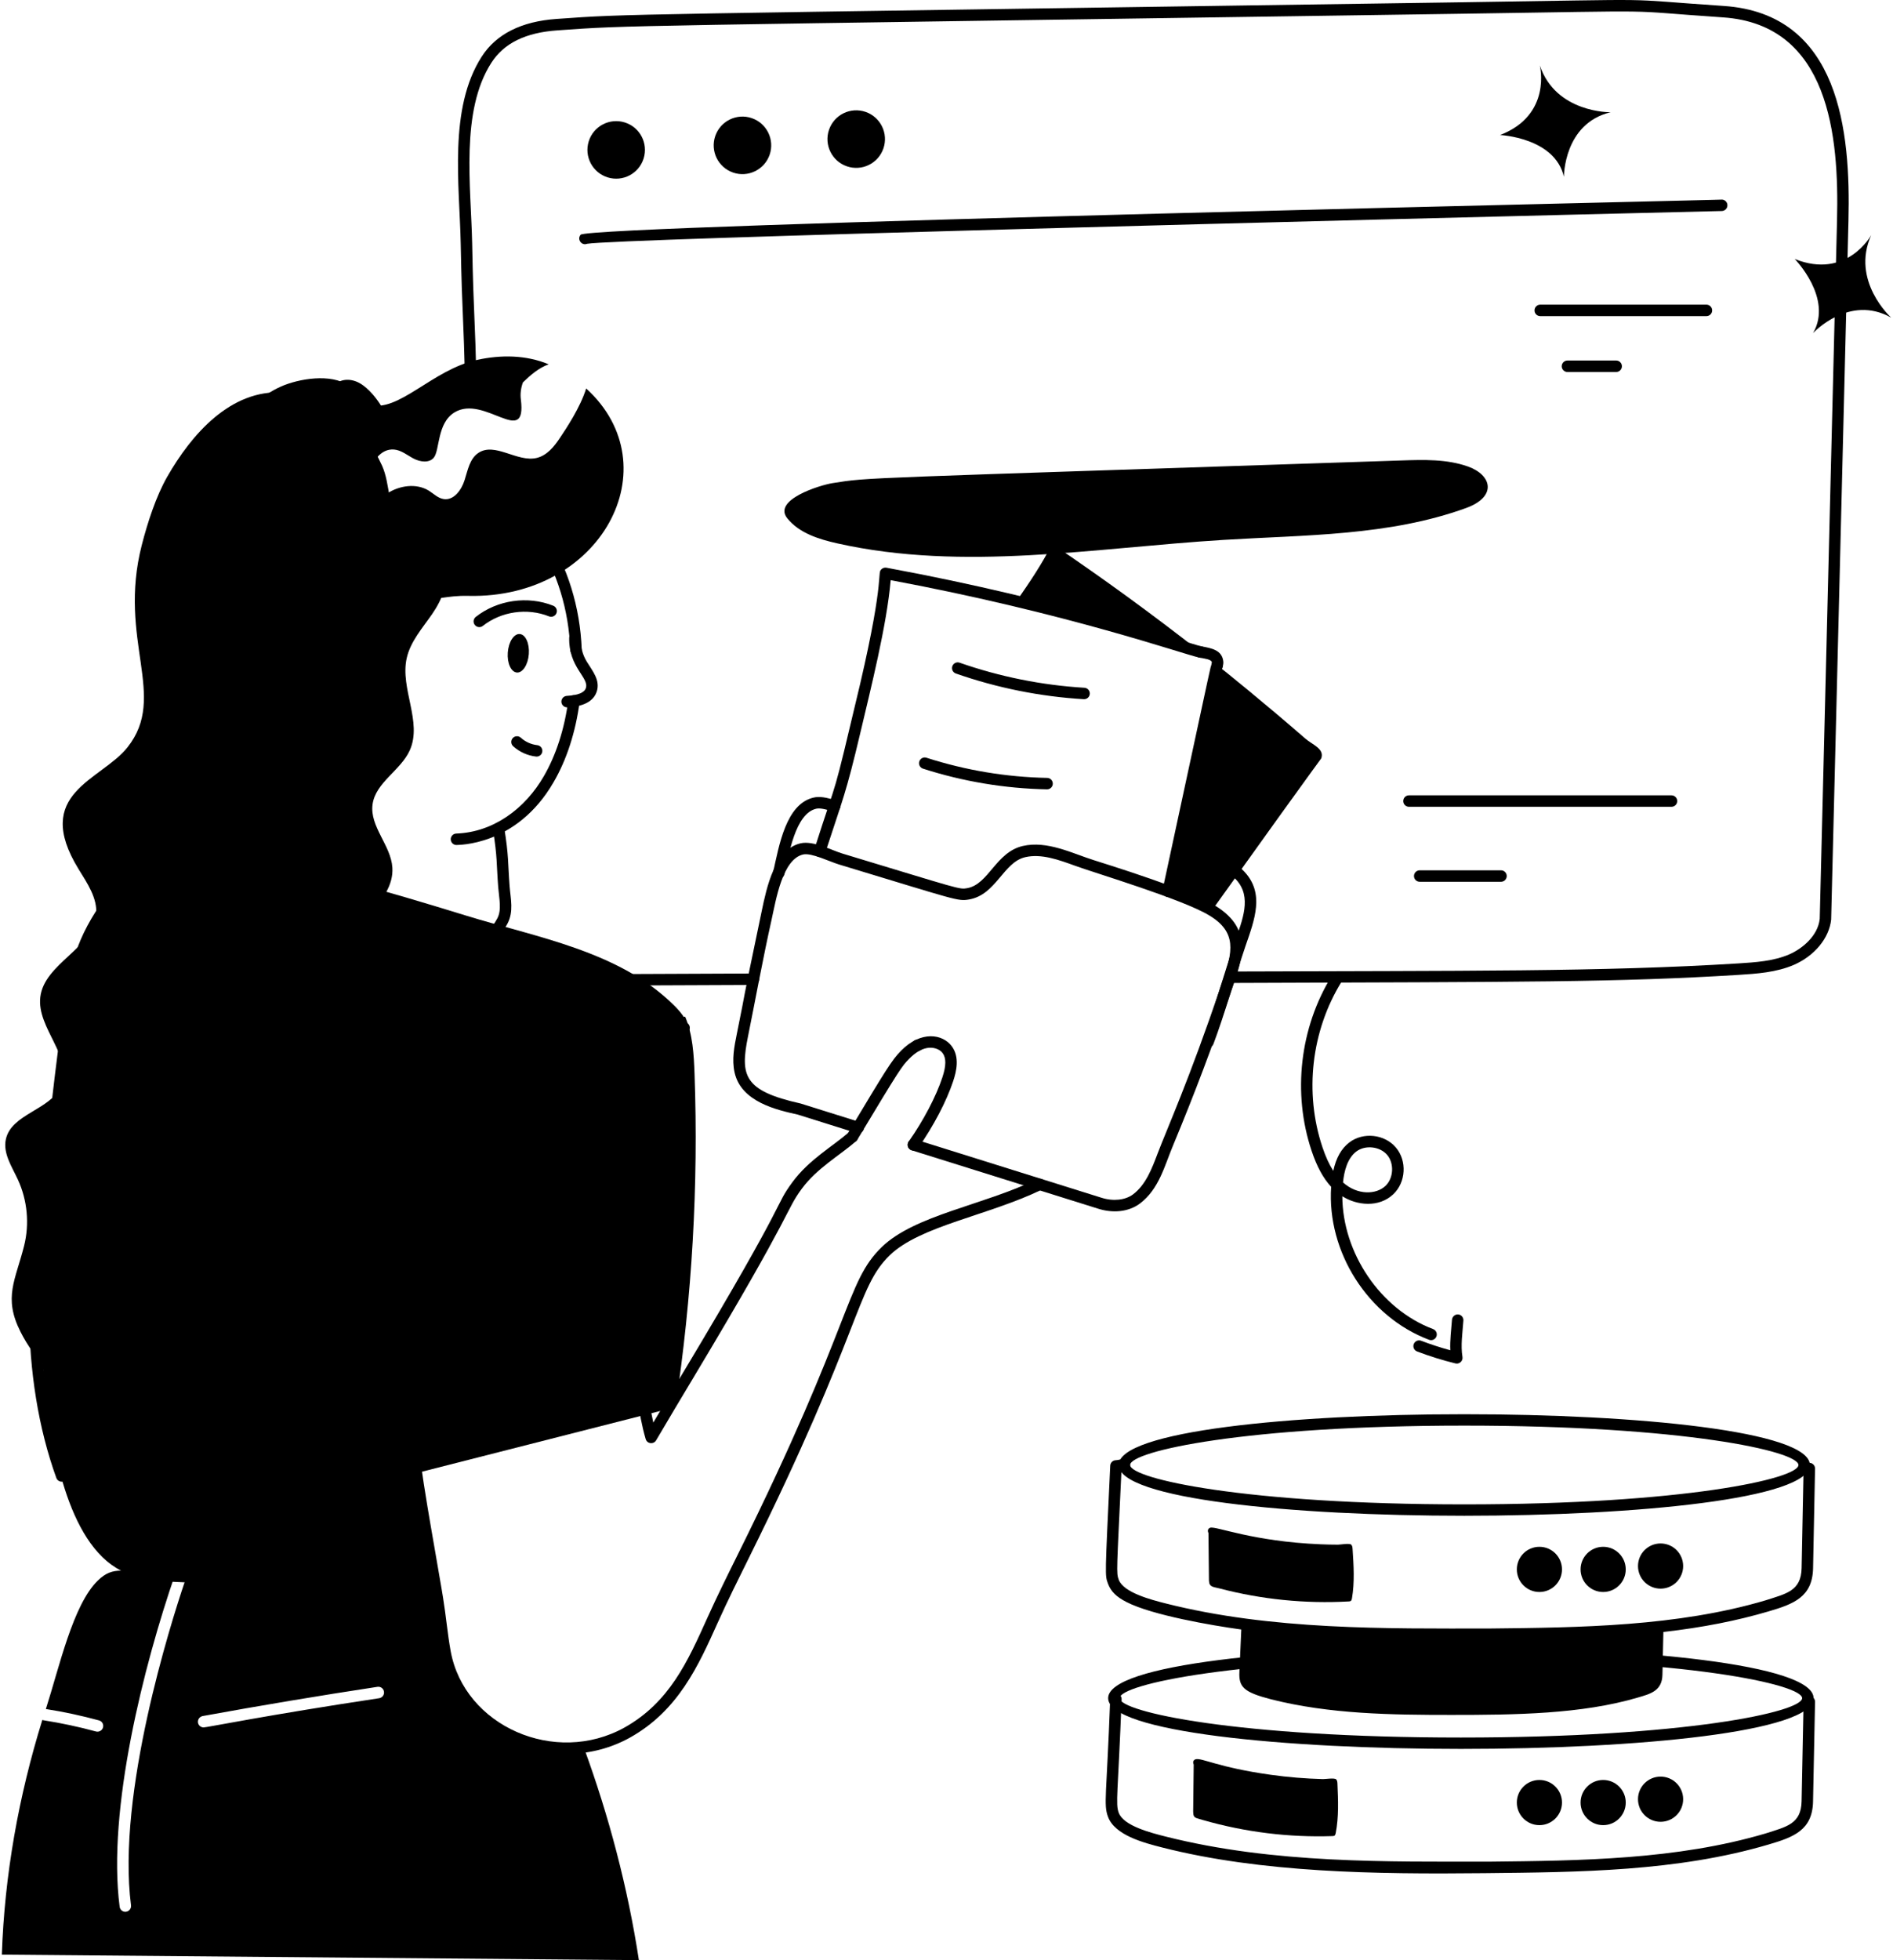 <svg xmlns="http://www.w3.org/2000/svg" width="172" height="178" viewBox="0 0 172 178" fill="none"><path d="M105.617 167.773C103.896 167.337 101.299 166.656 100.676 164.985C100.251 163.844 100.552 163.067 100.873 154.272C100.886 153.985 101.136 153.771 101.416 153.776C101.703 153.788 101.925 154.032 101.912 154.318C101.58 162.921 101.338 163.786 101.651 164.622C102.095 165.815 104.623 166.448 105.873 166.765C115.753 169.271 126.244 169.044 135.246 169.057C143.659 168.968 152.359 168.876 160.4 166.501C162.327 165.882 163.65 165.641 163.695 163.575L163.877 154.533C163.877 154.245 164.11 154.012 164.397 154.012C164.684 154.012 164.917 154.245 164.917 154.533C164.667 166.956 164.753 162.671 164.735 163.598C164.679 166.201 162.963 166.833 160.695 167.498C152.394 169.95 143.482 170.01 134.859 170.101C124.941 170.206 114.64 170.061 105.617 167.773Z" fill="#FE8F1B" style="fill:#FE8F1B;fill:color(display-p3 0.996 0.561 0.106);fill-opacity:1;"></path><path d="M132.735 150.632C112.377 150.632 101.727 152.96 101.727 154.208C101.727 155.456 112.377 157.784 132.735 157.784C153.094 157.784 163.744 155.456 163.744 154.208C163.744 152.96 153.094 150.632 132.735 150.632ZM100.688 154.208C100.688 148.068 164.784 148.055 164.784 154.208C164.784 160.357 100.688 160.351 100.688 154.208Z" fill="#FE8F1B" style="fill:#FE8F1B;fill:color(display-p3 0.996 0.561 0.106);fill-opacity:1;"></path><path d="M152.933 163.384C152.933 164.517 152.015 165.436 150.882 165.436C149.748 165.436 148.83 164.517 148.83 163.384C148.83 162.25 149.748 161.332 150.882 161.332C152.015 161.332 152.933 162.25 152.933 163.384Z" fill="#100F0D" style="fill:#100F0D;fill:color(display-p3 0.063 0.059 0.051);fill-opacity:1;"></path><path d="M147.717 163.688C147.717 164.821 146.798 165.74 145.665 165.74C144.532 165.74 143.613 164.821 143.613 163.688C143.613 162.555 144.532 161.637 145.665 161.637C146.798 161.637 147.717 162.555 147.717 163.688Z" fill="#100F0D" style="fill:#100F0D;fill:color(display-p3 0.063 0.059 0.051);fill-opacity:1;"></path><path d="M141.924 163.688C141.924 164.821 141.005 165.74 139.872 165.74C138.739 165.74 137.82 164.821 137.82 163.688C137.82 162.555 138.739 161.637 139.872 161.637C141.005 161.637 141.924 162.555 141.924 163.688Z" fill="#100F0D" style="fill:#100F0D;fill:color(display-p3 0.063 0.059 0.051);fill-opacity:1;"></path><path d="M108.631 159.759C108.418 159.821 108.363 160.037 108.461 160.235C108.448 161.388 108.435 162.541 108.422 163.693C108.406 165.138 108.305 164.99 109.318 165.281C113.127 166.373 117.108 166.867 121.072 166.734C121.249 166.728 121.32 166.689 121.364 166.466C121.65 164.995 121.586 163.48 121.521 161.983C121.515 161.841 121.504 161.686 121.406 161.584C121.256 161.427 120.419 161.563 120.203 161.558C118.623 161.517 117.042 161.387 115.47 161.168C110.674 160.5 109.181 159.599 108.631 159.759Z" fill="#100F0D" style="fill:#100F0D;fill:color(display-p3 0.063 0.059 0.051);fill-opacity:1;"></path><path d="M151.148 147.674C151.12 149.144 151.085 150.607 151.051 152.077C151.023 153.56 149.935 153.824 148.825 154.15C143.711 155.664 137.663 155.73 131.86 155.73C126.459 155.73 120.809 155.661 115.505 154.316C113.026 153.677 112.545 153.212 112.614 151.827C112.676 150.364 112.739 148.908 112.808 147.453C119.736 148.409 127.658 148.477 134.855 148.409C140.173 148.353 145.712 148.312 151.148 147.674Z" fill="#100F0D" style="fill:#100F0D;fill:color(display-p3 0.063 0.059 0.051);fill-opacity:1;"></path><path d="M132.651 148.942C125.881 148.942 119.265 148.868 112.737 147.967C110.135 147.611 104.682 146.676 102.358 145.481C101.441 145.018 100.937 144.519 100.673 143.813C100.388 143.02 100.398 143.294 100.877 133.097C100.89 132.82 101.119 132.601 101.396 132.601C101.585 132.601 101.863 132.471 102.235 132.532C102.519 132.578 102.711 132.845 102.665 133.128C102.619 133.412 102.352 133.605 102.069 133.558C102.029 133.551 101.967 133.56 101.896 133.573C101.467 142.773 101.416 142.807 101.65 143.455C102.088 144.633 104.653 145.285 105.873 145.596C115.554 148.053 125.982 147.883 135.271 147.884C143.547 147.799 152.389 147.699 160.402 145.331C162.312 144.717 163.65 144.476 163.697 142.4C163.699 142.298 163.675 143.538 163.877 133.357C163.877 133.07 164.11 132.837 164.397 132.837C164.684 132.837 164.917 133.07 164.917 133.357C164.715 143.561 164.739 142.32 164.737 142.422C164.678 145.03 162.96 145.664 160.697 146.328C157.823 147.177 154.719 147.787 151.208 148.19C145.628 148.845 138.34 148.942 132.651 148.942Z" fill="#FE8F1B" style="fill:#FE8F1B;fill:color(display-p3 0.996 0.561 0.106);fill-opacity:1;"></path><path d="M48.928 89.525C46.377 89.483 43.615 88.392 42.71 86.135C42.603 85.868 42.733 85.565 42.999 85.458C43.266 85.351 43.568 85.481 43.675 85.748C44.404 87.569 46.773 88.449 48.935 88.486C49.81 88.482 69.297 88.402 68.457 88.402C68.74 88.402 68.972 88.629 68.977 88.913C68.983 89.2 68.754 89.436 68.466 89.442C68.075 89.449 67.677 89.449 67.285 89.449L48.928 89.525Z" fill="#100F0D" style="fill:#100F0D;fill:color(display-p3 0.063 0.059 0.051);fill-opacity:1;"></path><path d="M111.754 89.262C111.468 89.262 111.235 89.031 111.234 88.744C111.233 88.457 111.464 88.223 111.752 88.222C133.172 88.141 145.469 88.259 157.931 87.488C159.512 87.387 161.149 87.284 162.581 86.663C163.747 86.153 165.17 85.003 165.343 83.443C165.811 64.423 166.908 20.069 166.915 19.971C167.1 12.4 166.23 2.228 156.549 1.578C146.583 0.905 152.725 0.954 132.39 1.255C54.575 2.407 57.517 2.269 50.655 2.757C47.761 2.955 45.797 3.917 44.649 5.695C41.812 10.092 42.798 16.95 42.902 22.133C43.032 29.063 43.165 28.271 43.297 35.243C43.302 35.531 43.074 35.768 42.787 35.773C42.487 35.757 42.262 35.55 42.257 35.263C42.127 28.322 41.994 29.116 41.862 22.152C41.753 16.772 40.739 9.837 43.776 5.131C45.095 3.087 47.386 1.939 50.582 1.719C57.476 1.229 54.542 1.367 132.375 0.214C152.602 -0.085 146.333 -0.149 156.619 0.54C167.191 1.25 168.151 11.998 167.953 20.02C167.938 20.475 166.395 82.883 166.38 83.513C166.195 85.204 164.868 86.798 162.997 87.617C161.396 88.31 159.59 88.425 157.996 88.526C146.903 89.212 138.7 89.161 111.757 89.262C111.756 89.262 111.755 89.262 111.754 89.262Z" fill="#100F0D" style="fill:#100F0D;fill:color(display-p3 0.063 0.059 0.051);fill-opacity:1;"></path><path d="M58.481 14.391C58.051 15.768 56.586 16.537 55.208 16.106C53.831 15.676 53.063 14.21 53.493 12.833C53.923 11.455 55.389 10.688 56.766 11.118C58.144 11.548 58.911 13.014 58.481 14.391Z" fill="#100F0D" style="fill:#100F0D;fill:color(display-p3 0.063 0.059 0.051);fill-opacity:1;"></path><path d="M69.931 14.051C69.461 15.415 67.974 16.14 66.609 15.671C65.245 15.201 64.519 13.714 64.989 12.349C65.459 10.985 66.946 10.259 68.31 10.729C69.675 11.199 70.4 12.686 69.931 14.051Z" fill="#100F0D" style="fill:#100F0D;fill:color(display-p3 0.063 0.059 0.051);fill-opacity:1;"></path><path d="M80.267 13.482C79.797 14.847 78.31 15.572 76.946 15.102C75.581 14.632 74.856 13.146 75.326 11.781C75.796 10.416 77.282 9.691 78.647 10.161C80.011 10.631 80.737 12.117 80.267 13.482Z" fill="#FE8F1B" style="fill:#FE8F1B;fill:color(display-p3 0.996 0.561 0.106);fill-opacity:1;"></path><path d="M52.758 21.316C53.513 20.441 158.368 18.123 156.435 18.123C156.716 18.123 156.948 18.347 156.955 18.63C156.962 18.917 156.735 19.155 156.448 19.162C121.782 19.998 55.835 21.691 53.341 22.139C52.839 22.337 52.405 21.725 52.758 21.316Z" fill="#FE8F1B" style="fill:#FE8F1B;fill:color(display-p3 0.996 0.561 0.106);fill-opacity:1;"></path><path d="M48.05 59.394C47.979 60.36 47.493 61.111 46.965 61.072C46.437 61.033 46.066 60.218 46.138 59.253C46.209 58.288 46.695 57.536 47.223 57.575C47.751 57.614 48.122 58.429 48.05 59.394Z" fill="#100F0D" style="fill:#100F0D;fill:color(display-p3 0.063 0.059 0.051);fill-opacity:1;"></path><path d="M43.141 56.75C42.964 56.525 43.003 56.198 43.229 56.02C45.19 54.477 47.953 54.08 50.27 55.006C50.537 55.113 50.667 55.416 50.56 55.682C50.453 55.949 50.149 56.079 49.884 55.972C47.905 55.181 45.545 55.52 43.872 56.837C43.645 57.016 43.319 56.975 43.141 56.75Z" fill="#100F0D" style="fill:#100F0D;fill:color(display-p3 0.063 0.059 0.051);fill-opacity:1;"></path><path d="M32.708 84.414C32.418 84.151 32.608 84.648 31.865 73.047C30.869 71.818 30.459 68.912 30.386 67.326C30.354 66.643 31.392 66.583 31.425 67.278C31.482 68.522 31.682 69.761 32.018 70.962C32.445 72.5 32.864 72.374 32.891 72.804C32.945 73.617 33.559 83.712 33.562 83.781C36.266 86.121 40.127 86.757 43.239 85.356C43.993 85.017 44.702 84.304 45.185 83.4C45.603 82.617 45.35 81.614 45.268 80.568C45.103 78.424 45.2 77.857 44.786 75.309C44.74 75.025 44.932 74.759 45.216 74.713C45.502 74.665 45.767 74.859 45.813 75.143C46.238 77.771 46.139 78.337 46.305 80.488C46.393 81.629 46.695 82.781 46.102 83.89C45.505 85.009 44.639 85.867 43.666 86.305C40.12 87.899 35.718 87.139 32.708 84.414Z" fill="#100F0D" style="fill:#100F0D;fill:color(display-p3 0.063 0.059 0.051);fill-opacity:1;"></path><path d="M41.474 76.734C41.195 76.734 40.964 76.513 40.954 76.232C40.944 75.945 41.168 75.704 41.456 75.694C44.848 75.574 47.722 73.414 49.405 70.498C50.523 68.582 51.293 66.191 51.636 63.584C51.672 63.299 51.929 63.098 52.219 63.136C52.504 63.173 52.704 63.435 52.666 63.72C52.307 66.462 51.49 68.987 50.305 71.02C46.913 76.891 41.543 76.709 41.474 76.734Z" fill="#100F0D" style="fill:#100F0D;fill:color(display-p3 0.063 0.059 0.051);fill-opacity:1;"></path><path d="M52.337 59.533C52.059 59.533 51.828 59.312 51.819 59.032C51.678 55.337 50.607 51.947 48.78 49.052C48.627 48.809 48.699 48.488 48.942 48.335C49.185 48.181 49.505 48.254 49.659 48.497C51.552 51.495 52.711 55.071 52.857 58.993C52.868 59.28 52.644 59.521 52.357 59.532C52.351 59.533 52.344 59.533 52.337 59.533Z" fill="#100F0D" style="fill:#100F0D;fill:color(display-p3 0.063 0.059 0.051);fill-opacity:1;"></path><path d="M42.59 54.111C40.428 54.059 39.896 54.566 37.979 54.285C36.475 54.056 35.026 53.376 33.931 52.316C34.045 58.976 34.11 60.292 33.916 61.682C33.258 60.309 31.975 59.249 30.505 58.86C29.583 58.618 28.689 59.249 27.843 58.812C27.15 58.458 26.644 57.751 26.075 57.238C21.427 53.059 19.641 48.4 19.724 44.495C19.808 40.613 21.978 36.675 25.528 35.101C27.15 34.38 30.076 33.895 31.663 35.004C32.474 35.565 32.502 36.446 33.542 36.751C36.211 37.518 39.258 33.575 43.352 32.681C45.522 32.209 47.783 32.224 49.856 33.083C48.941 33.409 48.205 34.061 47.512 34.726C47.332 35.226 47.256 35.752 47.325 36.273C47.882 40.729 44.015 35.788 41.293 37.451C39.7 38.422 39.968 40.881 39.414 41.562C38.991 42.069 38.173 41.951 37.584 41.645C37.002 41.34 36.461 40.876 35.802 40.821C33.398 40.637 32.648 45.402 32.572 47.816C33.258 46.672 34.041 45.542 35.171 44.814C36.288 44.086 37.813 43.857 38.95 44.55C39.4 44.828 39.796 45.244 40.316 45.32C41.238 45.459 41.938 44.488 42.215 43.594C42.5 42.707 42.673 41.666 43.45 41.14C44.961 40.107 46.992 42.013 48.774 41.583C49.689 41.361 50.341 40.571 50.861 39.788C51.436 38.928 52.726 37.007 53.26 35.274C61.025 42.349 54.648 54.37 42.59 54.111Z" fill="#100F0D" style="fill:#100F0D;fill:color(display-p3 0.063 0.059 0.051);fill-opacity:1;"></path><path d="M26.581 66.199C25.956 65.38 25.633 64.291 25.624 62.961C25.589 58.575 29.193 57.325 31.872 59.209C32.107 59.374 32.163 59.698 31.998 59.933C31.834 60.166 31.508 60.224 31.273 60.059C30.516 59.526 29.585 59.304 28.79 59.462C27.225 59.773 26.651 61.339 26.664 62.953C26.672 64.052 26.922 64.932 27.407 65.567C27.901 66.212 28.679 66.626 29.489 66.674C30.38 66.722 31.287 66.421 31.798 65.894C32.061 65.622 32.524 65.713 32.658 66.075L32.712 66.22C32.842 66.568 32.576 66.939 32.199 66.922C30.596 68.142 27.971 68.016 26.581 66.199Z" fill="#100F0D" style="fill:#100F0D;fill:color(display-p3 0.063 0.059 0.051);fill-opacity:1;"></path><path d="M51.009 63.745C50.992 63.458 51.21 63.212 51.496 63.194C52.519 63.133 53.086 62.904 53.228 62.491C53.558 61.536 51.648 60.61 51.719 57.904C51.727 57.622 51.958 57.398 52.24 57.398C52.244 57.398 52.248 57.398 52.253 57.399C52.54 57.406 52.767 57.645 52.759 57.931C52.738 58.71 52.929 59.451 53.31 60.075C53.827 60.924 54.576 61.776 54.211 62.831C53.773 64.1 52.106 64.2 51.559 64.233C51.274 64.251 51.026 64.032 51.009 63.745Z" fill="#100F0D" style="fill:#100F0D;fill:color(display-p3 0.063 0.059 0.051);fill-opacity:1;"></path><path d="M28.174 62.059C28.641 60.601 30.723 60.501 30.537 61.471C30.483 61.754 30.211 61.934 29.928 61.884C29.642 61.826 29.266 62.062 29.164 62.378C29.055 62.715 29.196 63.139 29.497 63.387C29.719 63.569 29.751 63.897 29.569 64.119C28.978 64.836 27.76 63.344 28.174 62.059Z" fill="#100F0D" style="fill:#100F0D;fill:color(display-p3 0.063 0.059 0.051);fill-opacity:1;"></path><path d="M34.458 154.212C24.291 155.746 18.785 156.867 18.504 156.867C18.262 156.867 18.04 156.694 17.991 156.444C17.943 156.16 18.13 155.89 18.414 155.834C23.663 154.877 29.008 153.983 34.298 153.179C34.582 153.137 34.846 153.331 34.887 153.616C34.936 153.9 34.735 154.163 34.458 154.212ZM53.031 158.642C47.077 159.443 41.444 155.599 40.434 150.017C40.143 148.423 40.011 146.8 39.748 145.199C39.672 144.74 39.625 144.476 39.602 144.311C36.735 144.193 38.437 144.227 17.007 142.987C16.958 143.119 16.882 143.355 16.771 143.688C15.523 147.383 10.594 162.871 11.904 173.021C11.942 173.334 11.697 173.61 11.384 173.61C11.128 173.61 10.906 173.417 10.871 173.153C9.727 164.342 13.064 151.193 15.925 142.925C10.55 142.595 11.338 142.622 10.996 142.627C10.24 142.633 9.616 142.814 8.881 143.535C6.627 145.735 5.4 151.357 4.167 155.196C5.789 155.446 7.412 155.8 8.999 156.229C9.277 156.306 9.436 156.59 9.36 156.867C9.279 157.171 8.961 157.303 8.722 157.235C7.169 156.812 5.574 156.472 3.987 156.222C3.938 156.216 3.89 156.202 3.848 156.181C1.699 163.086 0.409 170.269 0.167 177.5L58.051 177.999C57.038 171.406 55.333 164.917 53.031 158.642Z" fill="#100F0D" style="fill:#100F0D;fill:color(display-p3 0.063 0.059 0.051);fill-opacity:1;"></path><path d="M61.038 98.802C60.283 101.305 59.541 103.822 58.855 106.353C57.745 110.408 55.437 113.917 54.799 118.111C54.522 119.962 54.217 121.813 53.891 123.658C53.364 123.907 52.837 124.17 52.303 124.386C50.383 125.162 48.275 125.349 46.292 125.946C43.248 126.853 40.364 128.739 37.196 128.517C37.755 134.634 39.309 142.257 39.622 144.45C29.278 144.878 31.899 144.539 16.771 143.687C14.764 143.611 12.723 143.511 10.996 142.627C6.052 140.113 4.621 131.041 4.042 125.571C2.926 114.936 4.139 104.21 5.491 93.603C5.817 91.003 6.163 88.375 7.093 85.921C8.32 82.674 11.281 78.677 14.358 77.567C16.189 76.908 18.213 77.171 20.141 77.49C27.684 78.745 35.04 80.894 42.333 83.141C48.76 85.124 56.241 86.357 61.219 91.273C61.781 91.828 62.315 92.459 62.543 93.214C63.153 95.232 61.593 96.972 61.038 98.802Z" fill="#FE8F1B" style="fill:#FE8F1B;fill:color(display-p3 0.996 0.561 0.106);fill-opacity:1;"></path><path d="M5.118 134.209C1.845 125.167 1.825 113.356 5.067 103.383C5.156 103.111 5.453 102.963 5.722 103.049C5.995 103.138 6.145 103.432 6.056 103.705C2.883 113.468 2.898 125.021 6.096 133.855C6.194 134.125 6.054 134.424 5.783 134.521C5.52 134.617 5.217 134.484 5.118 134.209Z" fill="#100F0D" style="fill:#100F0D;fill:color(display-p3 0.063 0.059 0.051);fill-opacity:1;"></path><path d="M39.922 150.109C39.76 149.221 39.646 148.316 39.535 147.442C38.897 142.406 37.308 135.454 36.678 128.564C36.649 128.234 36.93 127.969 37.233 127.998C40.258 128.204 43.094 126.356 46.143 125.446C46.975 125.196 47.831 125.015 48.66 124.84C51.347 124.275 51.896 124.036 53.333 123.347C54.805 122.678 56.203 121.892 57.923 122.187C58.14 122.224 58.31 122.394 58.348 122.61C58.733 124.81 58.887 127.05 59.359 129.184C60.281 127.622 61.212 126.07 62.142 124.52C71.969 108.141 70.256 109.725 72.018 107.327C73.511 105.303 75.708 104.062 77.107 102.84C77.323 102.652 77.652 102.673 77.841 102.89C78.03 103.106 78.008 103.435 77.791 103.623C76.324 104.904 74.233 106.075 72.855 107.943C71.322 110.03 72.296 109.619 63.034 125.055C61.89 126.962 60.744 128.872 59.615 130.797C59.39 131.183 58.797 131.123 58.668 130.681C57.95 128.238 57.793 125.657 57.388 123.171C56.332 123.114 55.273 123.569 54.117 124.125C53.512 124.414 52.997 124.666 52.498 124.867C50.506 125.672 48.425 125.846 46.442 126.442C43.583 127.295 40.848 129.032 37.77 129.054C38.273 134.13 39.269 139.195 40.114 144.224C40.126 144.293 40.272 145.182 40.26 145.112C40.523 146.714 40.66 148.357 40.945 149.923C42.181 156.754 50.441 160.378 56.744 156.875C60.818 154.593 62.489 150.875 64.26 146.939C65.158 144.947 66.141 142.966 67.093 141.051C77.537 120.017 76.784 116.482 80.123 113.238C83.132 110.333 89.327 109.458 94.237 107.083C94.495 106.958 94.806 107.067 94.931 107.325C95.056 107.583 94.948 107.894 94.689 108.019C89.784 110.392 83.612 111.315 80.847 113.985C77.752 116.994 78.393 120.62 68.024 141.513C67.077 143.42 66.098 145.391 65.208 147.366C63.447 151.282 61.626 155.333 57.25 157.784C50.37 161.608 41.296 157.688 39.922 150.109Z" fill="#100F0D" style="fill:#100F0D;fill:color(display-p3 0.063 0.059 0.051);fill-opacity:1;"></path><path d="M82.998 95.302C82.79 95.105 82.781 94.776 82.98 94.568C83.178 94.359 83.51 94.349 83.719 94.546C84.226 95.028 83.496 95.775 82.998 95.302Z" fill="#100F0D" style="fill:#100F0D;fill:color(display-p3 0.063 0.059 0.051);fill-opacity:1;"></path><path d="M62.252 92.318C62.942 93.947 63.044 95.756 63.107 97.524C63.467 107.633 62.883 117.776 61.366 127.778L37.367 133.891C34.343 122.956 31.701 112.022 29.363 100.914L62.252 92.318Z" fill="#FE8F1B" style="fill:#FE8F1B;fill:color(display-p3 0.996 0.561 0.106);fill-opacity:1;"></path><path d="M42.186 99.516C41.957 99.343 41.912 99.016 42.086 98.788C44.092 96.143 47.267 94.189 51.79 92.812C56.205 91.469 59.673 91.488 62.393 92.869C62.65 92.999 62.752 93.312 62.621 93.568C62.491 93.824 62.179 93.927 61.922 93.796C59.454 92.543 56.24 92.546 52.093 93.808C47.786 95.118 44.784 96.952 42.914 99.416C42.743 99.642 42.418 99.691 42.186 99.516Z" fill="#100F0D" style="fill:#100F0D;fill:color(display-p3 0.063 0.059 0.051);fill-opacity:1;"></path><path d="M36.775 132.295C36.482 128.367 36.346 124.372 36.37 120.423C36.372 120.137 36.604 119.907 36.89 119.907C36.891 119.907 36.892 119.907 36.894 119.907C37.181 119.908 37.412 120.142 37.41 120.429C37.386 124.351 37.521 128.316 37.812 132.218C37.833 132.504 37.618 132.754 37.331 132.775C37.052 132.797 36.796 132.587 36.775 132.295Z" fill="#100F0D" style="fill:#100F0D;fill:color(display-p3 0.063 0.059 0.051);fill-opacity:1;"></path><path d="M70.648 79.787C70.367 79.724 70.192 79.446 70.255 79.166C70.788 76.799 71.404 73.01 73.921 72.428C74.439 72.304 75.085 72.393 76.01 72.719C76.281 72.815 76.423 73.112 76.327 73.382C76.232 73.653 75.933 73.795 75.665 73.7C74.969 73.455 74.462 73.368 74.159 73.44C72.258 73.88 71.678 77.597 71.269 79.395C71.206 79.677 70.925 79.85 70.648 79.787Z" fill="#100F0D" style="fill:#100F0D;fill:color(display-p3 0.063 0.059 0.051);fill-opacity:1;"></path><path d="M109.581 95.108C109.313 95.006 109.177 94.705 109.279 94.437C110.239 91.91 111.296 88.195 112.184 85.57C112.891 83.539 113.767 81.463 112.332 79.896C111.423 78.904 110.03 78.362 108.76 77.847C108.493 77.739 108.366 77.436 108.473 77.17C108.581 76.904 108.883 76.774 109.151 76.883C110.598 77.47 112.046 78.044 113.099 79.194C114.887 81.145 114.016 83.468 113.169 85.903C112.286 88.514 111.228 92.234 110.252 94.806C110.15 95.076 109.849 95.209 109.581 95.108Z" fill="#100F0D" style="fill:#100F0D;fill:color(display-p3 0.063 0.059 0.051);fill-opacity:1;"></path><path d="M109.078 59.207C108.081 58.999 102.367 56.979 92.362 54.59C93.548 52.877 94.629 51.297 95.6 49.397C100.203 52.503 104.696 55.775 109.078 59.207Z" fill="#100F0D" style="fill:#100F0D;fill:color(display-p3 0.063 0.059 0.051);fill-opacity:1;"></path><path d="M120.067 68.809C120.016 68.986 121.011 67.431 110.119 82.669C109.104 82.056 107.653 81.516 106.139 80.935C111.484 56.235 110.234 61.797 110.597 60.407C111.157 60.827 114.886 63.838 118.618 67.083C119.222 67.61 120.317 67.977 120.067 68.809Z" fill="#100F0D" style="fill:#100F0D;fill:color(display-p3 0.063 0.059 0.051);fill-opacity:1;"></path><path d="M74.319 77.796C74.046 77.705 73.899 77.412 73.989 77.139C76.338 69.775 75.471 73.403 78.155 62.103C80.488 52.09 79.618 52.059 80.131 51.656C80.248 51.564 80.399 51.527 80.546 51.554C96.882 54.566 107.98 58.447 109.184 58.698C109.465 58.756 109.645 59.031 109.587 59.313C109.529 59.594 109.252 59.775 108.973 59.716C107.504 59.412 97.119 55.712 80.927 52.683C80.59 56.732 79.07 62.727 78.213 66.37C76.835 72.205 76.598 72.479 74.976 77.466C74.885 77.74 74.59 77.885 74.319 77.796Z" fill="#100F0D" style="fill:#100F0D;fill:color(display-p3 0.063 0.059 0.051);fill-opacity:1;"></path><path d="M106.028 81.444C105.748 81.383 105.569 81.106 105.629 80.826C110.817 56.764 109.799 61.404 110.094 60.274C110.167 59.997 110.452 59.832 110.729 59.904C111.007 59.977 111.173 60.262 111.1 60.539C110.865 61.417 111.655 57.813 106.646 81.046C106.585 81.329 106.304 81.505 106.028 81.444Z" fill="#100F0D" style="fill:#100F0D;fill:color(display-p3 0.063 0.059 0.051);fill-opacity:1;"></path><path d="M110.471 60.911C110.192 60.842 110.023 60.559 110.092 60.281C110.112 60.198 110.115 60.17 110.115 60.162C110.074 59.857 109.441 59.816 108.981 59.718C108.699 59.665 108.513 59.392 108.567 59.11C108.62 58.828 108.898 58.643 109.175 58.696C110.104 58.864 111.017 59.037 111.147 60.035C111.173 60.206 111.14 60.376 111.101 60.533C111.031 60.813 110.747 60.98 110.471 60.911Z" fill="#100F0D" style="fill:#100F0D;fill:color(display-p3 0.063 0.059 0.051);fill-opacity:1;"></path><path d="M99.776 109.759L82.834 104.456C82.56 104.37 82.406 104.078 82.493 103.805C82.579 103.53 82.87 103.376 83.144 103.464L100.088 108.768C101.15 109.106 102.246 108.986 102.949 108.46C104.113 107.581 104.662 106.126 105.194 104.718C105.962 102.685 108.099 97.933 110.88 89.678L111.08 89.101C112.017 86.427 112.398 84.628 109.852 83.116C107.439 81.657 99.491 79.278 97.719 78.632C96.195 78.077 94.62 77.504 93.164 77.837C91.154 78.295 90.531 81.231 88.074 81.676C87.009 81.865 87 81.756 76.246 78.507C75.393 78.254 73.738 77.424 72.976 77.594C71.086 78.025 70.507 81.723 70.109 83.503C69.309 87.079 68.568 91.146 67.962 94.129C67.247 97.677 67.565 99.055 72.744 100.208L78.139 101.897C78.413 101.983 78.566 102.275 78.48 102.549C78.394 102.823 78.104 102.974 77.828 102.89L72.475 101.212C70.578 100.791 67.331 100.068 66.743 97.381C66.484 96.2 66.716 95.044 66.941 93.925C67.974 88.861 67.092 92.841 69.22 82.687C69.656 80.604 70.387 77.117 72.744 76.58C73.908 76.314 75.614 77.234 76.544 77.511C87.307 80.761 87.144 80.786 87.889 80.652C89.828 80.302 90.492 77.379 92.933 76.823C95.155 76.314 97.427 77.494 99.361 78.103C101.482 78.772 103.942 79.559 106.32 80.448C108.483 81.278 110.557 81.997 111.791 83.344C113.58 85.286 112.712 87.592 111.866 90.011C110.19 94.98 108.5 99.412 106.598 103.986C105.812 105.853 105.324 107.969 103.575 109.291C102.527 110.076 101.08 110.175 99.776 109.759Z" fill="#100F0D" style="fill:#100F0D;fill:color(display-p3 0.063 0.059 0.051);fill-opacity:1;"></path><path d="M82.694 104.386C82.459 104.221 82.402 103.897 82.567 103.662C83.907 101.754 85.049 99.578 85.623 97.843C85.974 96.784 85.981 96.08 85.647 95.63C85.362 95.247 84.765 95.059 84.197 95.176C83.674 95.281 83.142 95.606 82.614 96.143C81.958 96.81 81.839 96.94 77.896 103.499C77.748 103.746 77.429 103.825 77.182 103.678C76.936 103.529 76.856 103.21 77.005 102.964C80.545 97.069 81.013 96.288 81.872 95.413C83.69 93.569 85.652 93.894 86.481 95.01C87.21 95.99 86.904 97.283 86.61 98.17C86.006 99.996 84.812 102.273 83.418 104.259C83.252 104.496 82.927 104.55 82.694 104.386Z" fill="#100F0D" style="fill:#100F0D;fill:color(display-p3 0.063 0.059 0.051);fill-opacity:1;"></path><path d="M170.022 21.35C170.022 21.35 167.8 25.416 163.072 23.519C163.072 23.519 166.57 27.077 164.738 30.248C164.738 30.248 168.013 26.684 171.834 28.844C171.834 28.844 168.14 25.522 170.022 21.35Z" fill="#FE8F1B" style="fill:#FE8F1B;fill:color(display-p3 0.996 0.561 0.106);fill-opacity:1;"></path><path d="M139.908 5.941C139.908 5.941 141.051 10.432 136.297 12.263C136.297 12.263 141.281 12.486 142.099 16.055C142.099 16.055 142.071 11.214 146.339 10.194C146.339 10.194 141.372 10.278 139.908 5.941Z" fill="#100F0D" style="fill:#100F0D;fill:color(display-p3 0.063 0.059 0.051);fill-opacity:1;"></path><path d="M133.047 129.459C113.113 129.459 102.685 131.787 102.685 133.035C102.685 134.283 113.113 136.611 133.047 136.611C152.981 136.611 163.408 134.283 163.408 133.035C163.408 131.787 152.981 129.459 133.047 129.459ZM101.645 133.035C101.645 126.886 164.448 126.892 164.448 133.035C164.448 139.175 101.645 139.187 101.645 133.035Z" fill="#FE8F1B" style="fill:#FE8F1B;fill:color(display-p3 0.996 0.561 0.106);fill-opacity:1;"></path><path d="M152.933 142.212C152.933 143.345 152.015 144.264 150.882 144.264C149.748 144.264 148.83 143.345 148.83 142.212C148.83 141.079 149.748 140.16 150.882 140.16C152.015 140.16 152.933 141.079 152.933 142.212Z" fill="#100F0D" style="fill:#100F0D;fill:color(display-p3 0.063 0.059 0.051);fill-opacity:1;"></path><path d="M147.717 142.516C147.717 143.649 146.798 144.568 145.665 144.568C144.532 144.568 143.613 143.649 143.613 142.516C143.613 141.383 144.532 140.464 145.665 140.464C146.798 140.464 147.717 141.383 147.717 142.516Z" fill="#100F0D" style="fill:#100F0D;fill:color(display-p3 0.063 0.059 0.051);fill-opacity:1;"></path><path d="M141.924 142.516C141.924 143.649 141.005 144.568 139.872 144.568C138.739 144.568 137.82 143.649 137.82 142.516C137.82 141.383 138.739 140.464 139.872 140.464C141.005 140.464 141.924 141.383 141.924 142.516Z" fill="#100F0D" style="fill:#100F0D;fill:color(display-p3 0.063 0.059 0.051);fill-opacity:1;"></path><path d="M109.961 138.731C109.749 138.797 109.699 139.014 109.801 139.211C109.863 144.713 109.841 143.334 109.85 143.56C109.871 144.134 110.259 144.1 110.771 144.236C114.603 145.243 118.595 145.647 122.554 145.425C122.732 145.415 122.801 145.375 122.84 145.152C123.094 143.674 122.996 142.161 122.897 140.665C122.888 140.524 122.873 140.369 122.773 140.269C122.62 140.116 121.786 140.271 121.57 140.27C121.042 140.269 120.514 140.257 119.987 140.235C113.794 139.981 110.487 138.565 109.961 138.731Z" fill="#100F0D" style="fill:#100F0D;fill:color(display-p3 0.063 0.059 0.051);fill-opacity:1;"></path><path d="M12.882 49.498C10.662 58.156 15.287 63.215 11.578 67.869C9.169 70.891 2.883 72.002 7.143 78.93C7.931 80.212 8.869 81.563 8.737 83.061C8.467 86.135 4.036 87.475 3.663 90.537C3.319 93.36 6.697 96.005 5.56 98.611C4.603 100.806 1.02 101.131 0.528 103.474C0.262 104.743 1.082 105.947 1.626 107.123C2.486 108.984 2.689 111.141 2.19 113.129C1.403 116.269 0.288 117.809 1.855 120.924C3.153 123.505 5.286 125.657 7.814 127.043C13.181 129.986 20.234 129.416 24.056 127.26C28.612 124.691 31.974 117.859 30.487 112.156C30.082 110.603 28.893 109.426 29.148 107.815C29.771 103.871 35.698 101.622 35.663 97.287C35.632 93.486 30.746 90.808 31.275 87.044C31.719 83.892 35.847 81.966 35.651 78.789C35.525 76.758 33.573 75.056 33.852 73.041C34.129 71.045 36.411 69.969 37.235 68.13C38.392 65.548 36.337 62.529 36.953 59.769C37.292 58.246 38.392 57.031 39.276 55.745C40.16 54.459 40.871 52.828 40.312 51.371C39.605 49.526 37.495 49.181 36.373 47.746C35.211 46.261 35.487 43.989 34.709 42.276C33.018 38.552 29.921 35.903 25.732 35.64C20.929 35.339 17.379 39.486 15.205 43.273C14.175 45.067 13.395 47.495 12.882 49.498Z" fill="#100F0D" style="fill:#100F0D;fill:color(display-p3 0.063 0.059 0.051);fill-opacity:1;"></path><path d="M31.237 40.363C31.787 39.121 33.343 37.549 33.959 37.277C34.272 37.14 34.954 37.352 34.548 36.721C34.034 35.923 33.187 34.926 32.286 34.615C30.48 33.993 29.43 35.808 28.584 37.053C27.905 38.052 27.194 39.083 26.654 40.167C25.26 42.97 24.644 46.048 24.485 49.144C24.449 49.858 24.412 50.572 24.444 51.286C24.545 53.573 25.383 55.846 26.911 57.551C27.56 58.277 28.323 58.891 29.137 59.421C29.63 59.742 30.979 60.789 31.556 60.649C30.852 58.637 29.857 57.301 29.297 53.185C28.998 50.987 28.997 48.748 29.304 46.551C29.609 44.368 30.35 42.368 31.237 40.363Z" fill="#FE8F1B" style="fill:#FE8F1B;fill:color(display-p3 0.996 0.561 0.106);fill-opacity:1;"></path><path d="M48.7 68.701C47.933 68.615 47.195 68.281 46.624 67.762C46.412 67.569 46.395 67.24 46.589 67.027C46.781 66.815 47.11 66.798 47.323 66.992C47.734 67.365 48.265 67.605 48.816 67.667C49.101 67.7 49.307 67.957 49.275 68.242C49.243 68.531 48.98 68.735 48.7 68.701Z" fill="#100F0D" style="fill:#100F0D;fill:color(display-p3 0.063 0.059 0.051);fill-opacity:1;"></path><path d="M95.138 71.68C95.135 71.68 95.131 71.68 95.128 71.68C91.299 71.604 87.508 70.972 83.862 69.8C83.589 69.712 83.439 69.419 83.527 69.146C83.615 68.872 83.908 68.72 84.181 68.81C87.731 69.951 91.42 70.567 95.148 70.64C95.435 70.646 95.663 70.883 95.658 71.17C95.653 71.454 95.42 71.68 95.138 71.68Z" fill="#100F0D" style="fill:#100F0D;fill:color(display-p3 0.063 0.059 0.051);fill-opacity:1;"></path><path d="M98.472 63.493C94.508 63.255 90.598 62.47 86.851 61.161C86.579 61.066 86.436 60.769 86.531 60.498C86.626 60.227 86.921 60.083 87.193 60.179C90.851 61.457 94.667 62.223 98.534 62.456C98.821 62.473 99.039 62.719 99.022 63.006C99.005 63.292 98.758 63.511 98.472 63.493Z" fill="#100F0D" style="fill:#100F0D;fill:color(display-p3 0.063 0.059 0.051);fill-opacity:1;"></path><path d="M151.873 73.264H128.019C127.732 73.264 127.5 73.031 127.5 72.744C127.5 72.457 127.732 72.224 128.019 72.224H151.873C152.161 72.224 152.394 72.457 152.394 72.744C152.394 73.031 152.161 73.264 151.873 73.264Z" fill="#100F0D" style="fill:#100F0D;fill:color(display-p3 0.063 0.059 0.051);fill-opacity:1;"></path><path d="M136.385 80.073H128.995C128.708 80.073 128.475 79.84 128.475 79.552C128.475 79.265 128.708 79.032 128.995 79.032H136.385C136.672 79.032 136.904 79.265 136.904 79.552C136.904 79.84 136.672 80.073 136.385 80.073Z" fill="#100F0D" style="fill:#100F0D;fill:color(display-p3 0.063 0.059 0.051);fill-opacity:1;"></path><path d="M155.049 28.707H139.948C139.661 28.707 139.428 28.474 139.428 28.187C139.428 27.9 139.661 27.667 139.948 27.667H155.049C155.336 27.667 155.569 27.9 155.569 28.187C155.569 28.474 155.336 28.707 155.049 28.707Z" fill="#100F0D" style="fill:#100F0D;fill:color(display-p3 0.063 0.059 0.051);fill-opacity:1;"></path><path d="M146.849 33.78H142.419C142.132 33.78 141.899 33.547 141.899 33.26C141.899 32.973 142.132 32.74 142.419 32.74H146.849C147.136 32.74 147.369 32.973 147.369 33.26C147.369 33.547 147.136 33.78 146.849 33.78Z" fill="#100F0D" style="fill:#100F0D;fill:color(display-p3 0.063 0.059 0.051);fill-opacity:1;"></path><path d="M127.356 41.813C129.38 41.745 131.458 41.685 133.367 42.359C135.561 43.133 136.048 45.102 133.21 46.133C126.225 48.67 118.611 48.571 111.193 49.026C99.467 49.747 87.558 51.912 76.092 49.347C74.399 48.968 72.617 48.416 71.531 47.064C70.188 45.392 74.463 44.061 75.649 43.872C79.099 43.324 77.337 43.489 127.356 41.813Z" fill="#100F0D" style="fill:#100F0D;fill:color(display-p3 0.063 0.059 0.051);fill-opacity:1;"></path><path d="M122.029 107.377C123.336 108.546 125.035 108.492 125.881 107.693C126.621 106.995 126.696 105.654 126.039 104.877C125.382 104.101 124.046 103.953 123.236 104.567C122.427 105.179 122.123 106.367 122.029 107.377ZM129.846 121.665C124.289 119.572 120.552 113.676 120.95 107.774C120.223 106.988 119.648 105.924 119.174 104.508C117.418 99.268 118.099 93.331 120.997 88.625C121.148 88.381 121.466 88.304 121.713 88.455C121.957 88.606 122.033 88.926 121.883 89.171C119.144 93.616 118.5 99.226 120.159 104.177C120.447 105.038 120.771 105.746 121.144 106.324C121.399 105.138 121.882 104.288 122.609 103.738C123.874 102.78 125.81 102.995 126.833 104.206C127.858 105.417 127.75 107.36 126.595 108.449C125.287 109.685 123.288 109.47 121.964 108.632C121.984 113.758 125.406 118.882 130.212 120.692C130.481 120.793 130.617 121.093 130.516 121.362C130.413 121.636 130.108 121.765 129.846 121.665Z" fill="#100F0D" style="fill:#100F0D;fill:color(display-p3 0.063 0.059 0.051);fill-opacity:1;"></path><path d="M132.244 123.811C131.064 123.522 129.891 123.157 128.756 122.724C128.487 122.622 128.353 122.321 128.455 122.053C128.557 121.784 128.858 121.65 129.127 121.752C129.991 122.082 130.88 122.371 131.776 122.616C131.734 121.685 131.858 120.793 131.929 119.842C131.951 119.556 132.205 119.344 132.485 119.361C132.772 119.382 132.987 119.632 132.966 119.918C132.883 121.071 132.708 122.162 132.881 123.222C132.942 123.589 132.605 123.9 132.244 123.811Z" fill="#100F0D" style="fill:#100F0D;fill:color(display-p3 0.063 0.059 0.051);fill-opacity:1;"></path></svg>